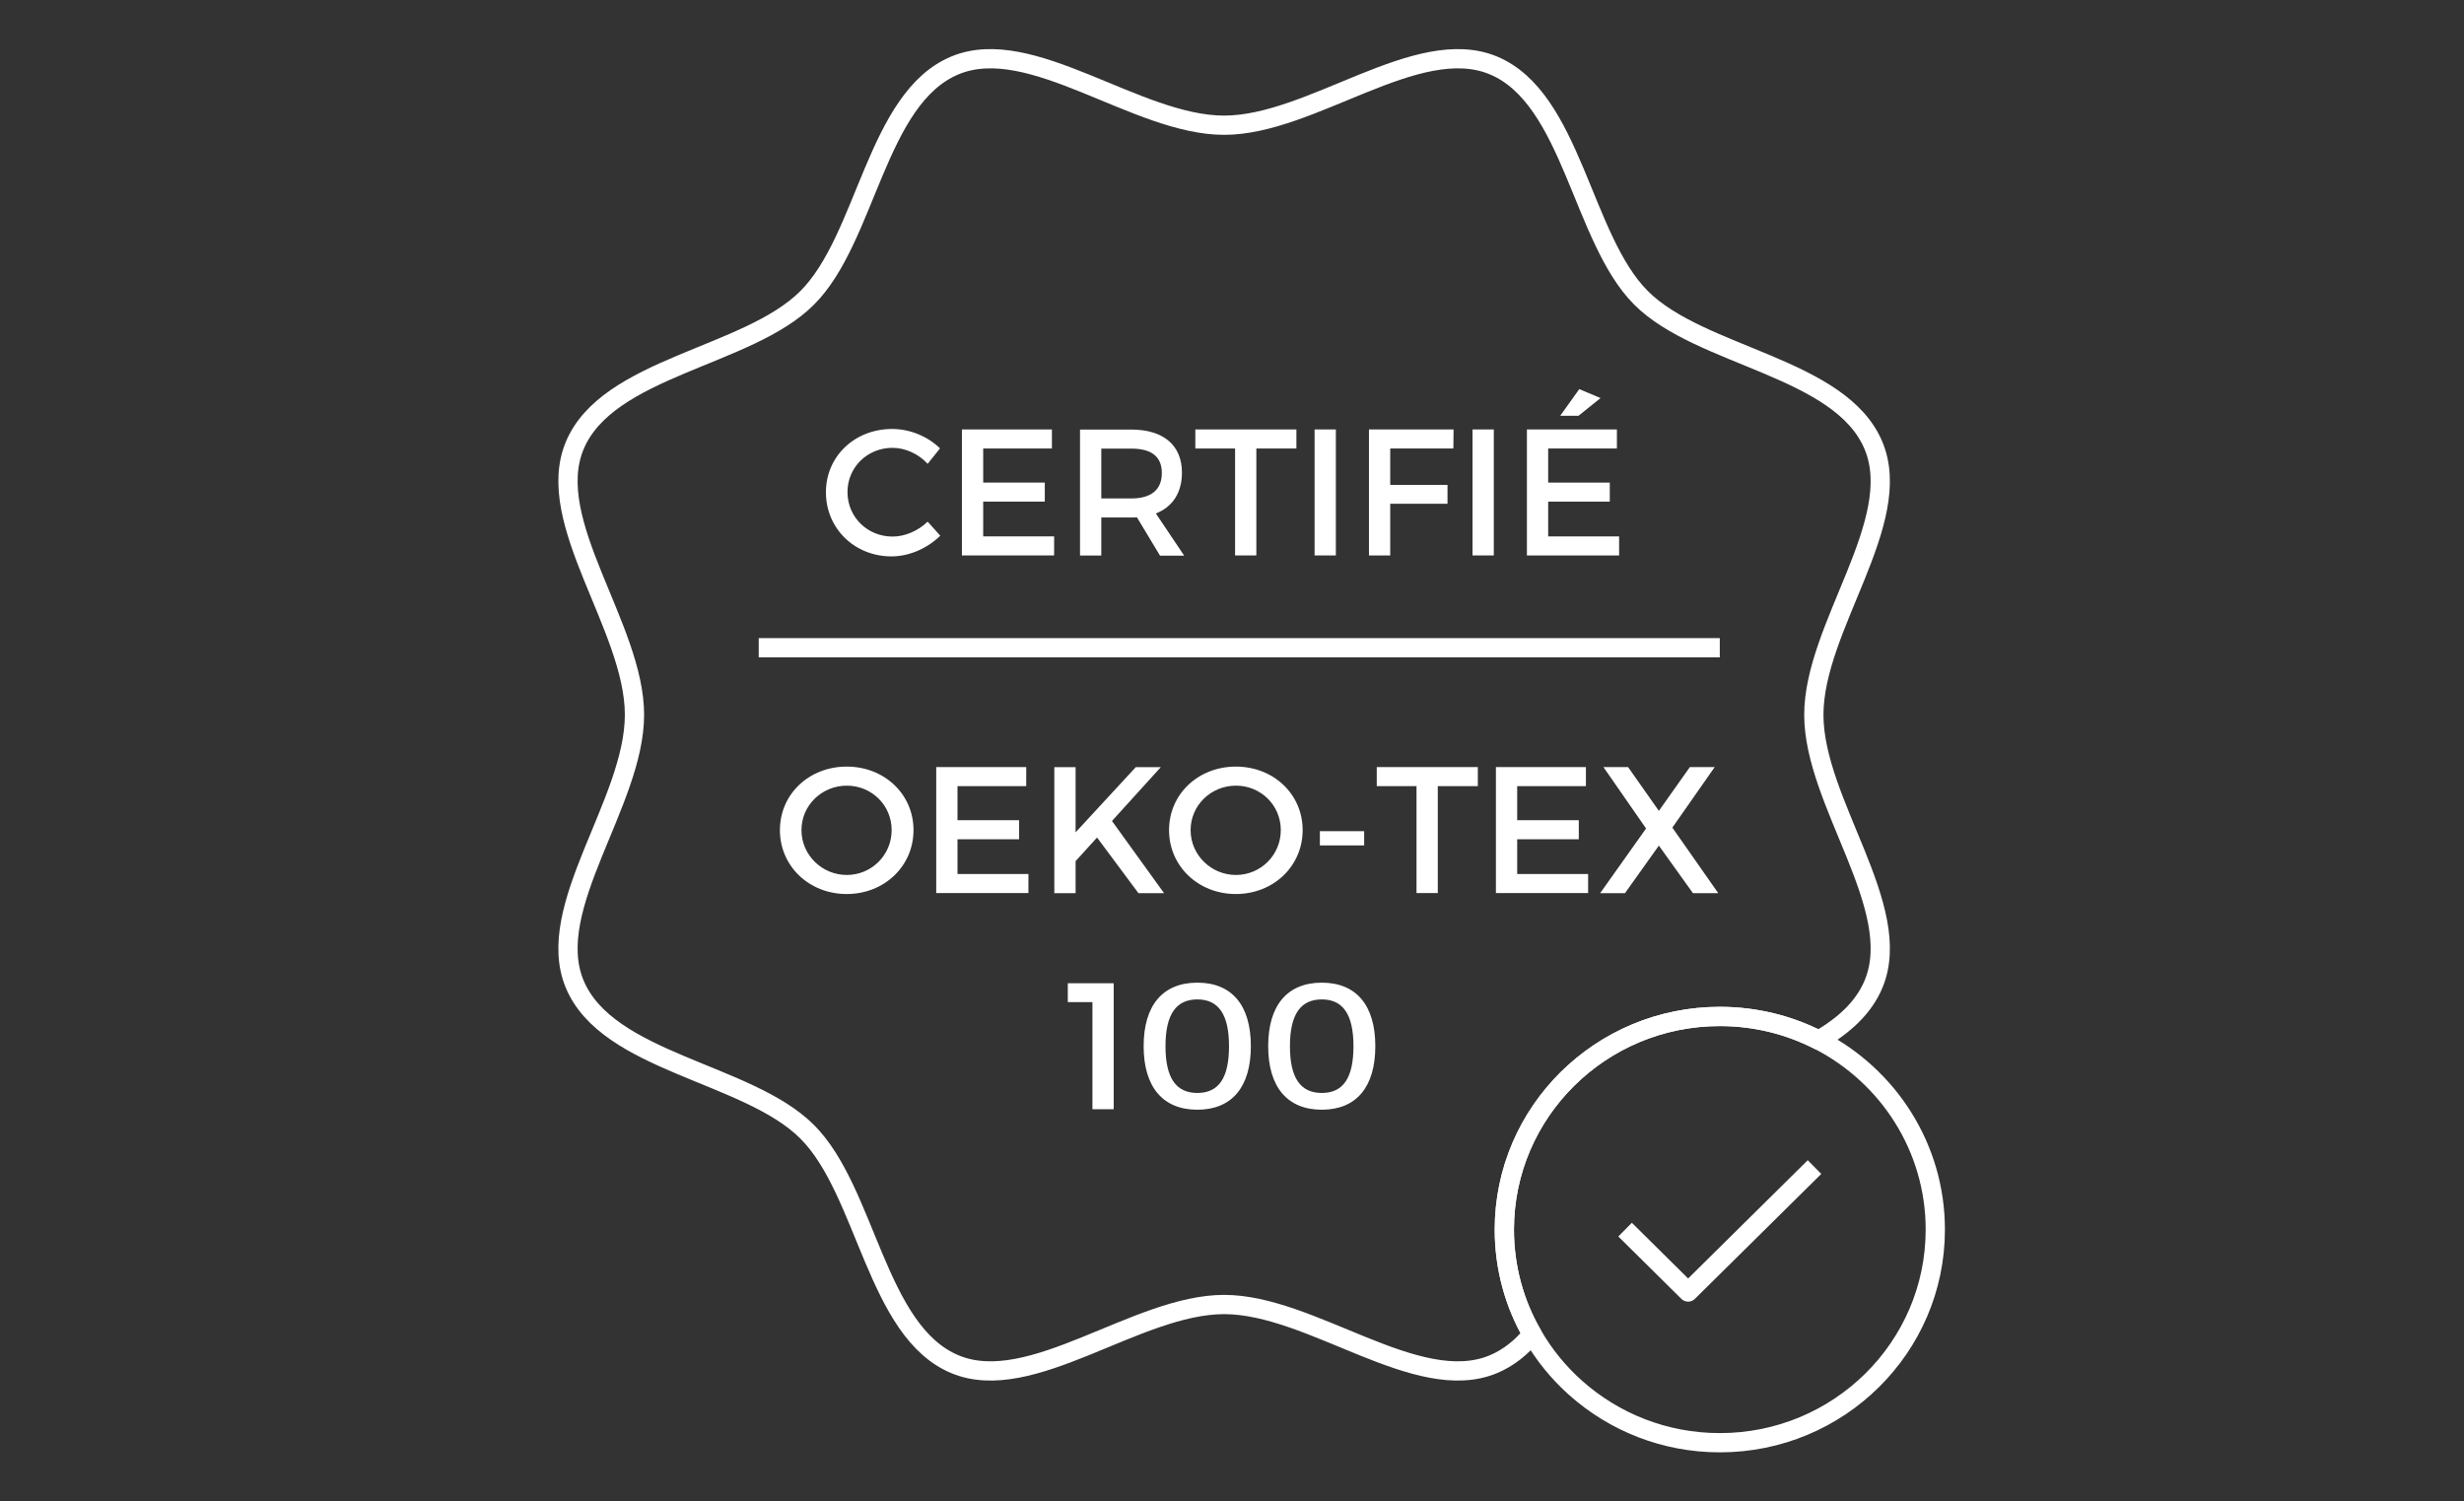 <?xml version="1.0" encoding="UTF-8"?>
<svg xmlns="http://www.w3.org/2000/svg" id="Couleurs" viewBox="0 0 256 156">
  <rect x="0" y="0" width="256" height="156" fill="#333333" stroke="none"/>
  <defs>
    <style>.cls-1{fill:#fff;}.cls-2{fill:none;stroke:#fff;stroke-linejoin:round;stroke-width:2px;}</style>
  </defs>
  <path class="cls-2" d="m188.45,74.27c0,9.11,9.5,20.04,6.21,27.96-1.04,2.51-3.13,4.35-5.7,5.85-3.08-1.58-6.57-2.47-10.28-2.47-12.36,0-22.39,9.92-22.39,22.15,0,3.96,1.05,7.68,2.9,10.89-1.14,1.36-2.46,2.44-4.05,3.1-7.92,3.29-18.85-6.21-27.96-6.21s-20.04,9.5-27.95,6.21c-8.21-3.4-9.18-17.97-15.37-24.16-6.18-6.18-20.76-7.16-24.16-15.36-3.28-7.92,6.22-18.85,6.22-27.96s-9.5-20.03-6.22-27.95c3.4-8.21,17.98-9.18,24.16-15.37,6.19-6.18,7.16-20.76,15.37-24.16,7.91-3.28,18.85,6.22,27.95,6.22s20.04-9.5,27.96-6.22c8.2,3.4,9.18,17.98,15.36,24.16s20.76,7.16,24.16,15.37c3.29,7.92-6.21,18.85-6.21,27.95Z"></path>
  <line class="cls-2" x1="78.83" y1="67.3" x2="178.68" y2="67.3"></line>
  <path class="cls-2" d="m201.07,127.76c0,12.23-10.03,22.14-22.38,22.14-5.76,0-10.99-2.15-14.96-5.67-1.8-1.6-3.34-3.48-4.53-5.58-1.85-3.21-2.9-6.93-2.9-10.89,0-12.23,10.03-22.15,22.39-22.15,3.71,0,7.2.89,10.28,2.47,7.19,3.69,12.1,11.12,12.1,19.68Z"></path>
  <path class="cls-2" d="m168.84,127.76l6.55,6.48,13.13-12.98"></path>
  <path class="cls-1" d="m94.91,86.25c0,3.74-3.03,6.64-6.94,6.64s-6.94-2.9-6.94-6.64,3.03-6.6,6.94-6.6,6.94,2.86,6.94,6.6Zm-11.64,0c0,2.6,2.15,4.66,4.71,4.66s4.66-2.06,4.66-4.66-2.09-4.62-4.66-4.62-4.71,2.02-4.71,4.62Z"></path>
  <path class="cls-1" d="m99.48,81.68v3.54h6.4v1.98h-6.4v3.61h7.37v1.98h-9.58v-13.09h9.35v1.98h-7.15Z"></path>
  <path class="cls-1" d="m113.98,87.02l-2.23,2.45v3.33h-2.21v-13.09h2.21v6.77l6.25-6.77h2.6l-5.07,5.59,5.41,7.5h-2.66l-4.3-5.78Z"></path>
  <path class="cls-1" d="m135.34,86.25c0,3.74-3.03,6.64-6.94,6.64s-6.94-2.9-6.94-6.64,3.03-6.6,6.94-6.6,6.94,2.86,6.94,6.6Zm-11.64,0c0,2.6,2.15,4.66,4.71,4.66s4.66-2.06,4.66-4.66-2.09-4.62-4.66-4.62-4.71,2.02-4.71,4.62Z"></path>
  <path class="cls-1" d="m137.13,87.84v-1.48h4.6v1.48h-4.6Z"></path>
  <path class="cls-1" d="m149.38,81.68v11.11h-2.21v-11.11h-4.13v-1.98h10.5v1.98h-4.15Z"></path>
  <path class="cls-1" d="m157.63,81.68v3.54h6.4v1.98h-6.4v3.61h7.37v1.98h-9.58v-13.09h9.35v1.98h-7.15Z"></path>
  <path class="cls-1" d="m178.53,92.8h-2.64l-3.54-4.94-3.52,4.94h-2.58l4.77-6.72-4.43-6.38h2.56l3.2,4.55,3.22-4.55h2.58l-4.4,6.29,4.77,6.81Z"></path>
  <path class="cls-1" d="m113.5,115.25v-11.13h-2.56v-1.96h4.77v13.09h-2.21Z"></path>
  <path class="cls-1" d="m129.96,108.7c0,4.25-1.98,6.6-5.56,6.6s-5.58-2.36-5.58-6.6,1.98-6.6,5.58-6.6,5.56,2.36,5.56,6.6Zm-8.87,0c0,3.31,1.1,4.86,3.31,4.86s3.29-1.55,3.29-4.86-1.1-4.86-3.29-4.86-3.31,1.53-3.31,4.86Z"></path>
  <path class="cls-1" d="m142.89,108.7c0,4.25-1.98,6.6-5.56,6.6s-5.57-2.36-5.57-6.6,1.98-6.6,5.57-6.6,5.56,2.36,5.56,6.6Zm-8.87,0c0,3.31,1.1,4.86,3.31,4.86s3.29-1.55,3.29-4.86-1.1-4.86-3.29-4.86-3.31,1.53-3.31,4.86Z"></path>
  <path class="cls-1" d="m97.67,46.58l-1.29,1.61c-.95-1.03-2.32-1.66-3.65-1.66-2.62,0-4.68,2.02-4.68,4.6s2.06,4.62,4.68,4.62c1.31,0,2.66-.6,3.65-1.55l1.31,1.46c-1.33,1.31-3.22,2.15-5.07,2.15-3.83,0-6.81-2.9-6.81-6.66s3.01-6.58,6.88-6.58c1.85,0,3.7.77,4.98,2.02Z"></path>
  <path class="cls-1" d="m102.15,46.6v3.54h6.4v1.98h-6.4v3.61h7.37v1.98h-9.58v-13.09h9.35v1.98h-7.15Z"></path>
  <path class="cls-1" d="m118.13,53.75c-.19.02-.39.02-.6.02h-3.11v3.95h-2.21v-13.09h5.31c3.35,0,5.28,1.63,5.28,4.47,0,2.09-.97,3.57-2.71,4.25l2.94,4.38h-2.51l-2.39-3.97Zm-.6-1.96c2.02,0,3.18-.86,3.18-2.64s-1.16-2.54-3.18-2.54h-3.11v5.18h3.11Z"></path>
  <path class="cls-1" d="m130.53,46.6v11.11h-2.21v-11.11h-4.13v-1.98h10.5v1.98h-4.15Z"></path>
  <path class="cls-1" d="m136.58,57.71v-13.09h2.21v13.09h-2.21Z"></path>
  <path class="cls-1" d="m144.44,46.6v3.78h5.95v1.96h-5.95v5.37h-2.21v-13.09h8.79l-.02,1.98h-6.57Z"></path>
  <path class="cls-1" d="m152.99,57.71v-13.09h2.21v13.09h-2.21Z"></path>
  <path class="cls-1" d="m160.85,46.6v3.54h6.4v1.98h-6.4v3.61h7.37v1.98h-9.58v-13.09h9.35v1.98h-7.15Zm3.16-3.4h-1.91l1.98-2.77,2.21.93-2.28,1.83Z"></path>
</svg>
